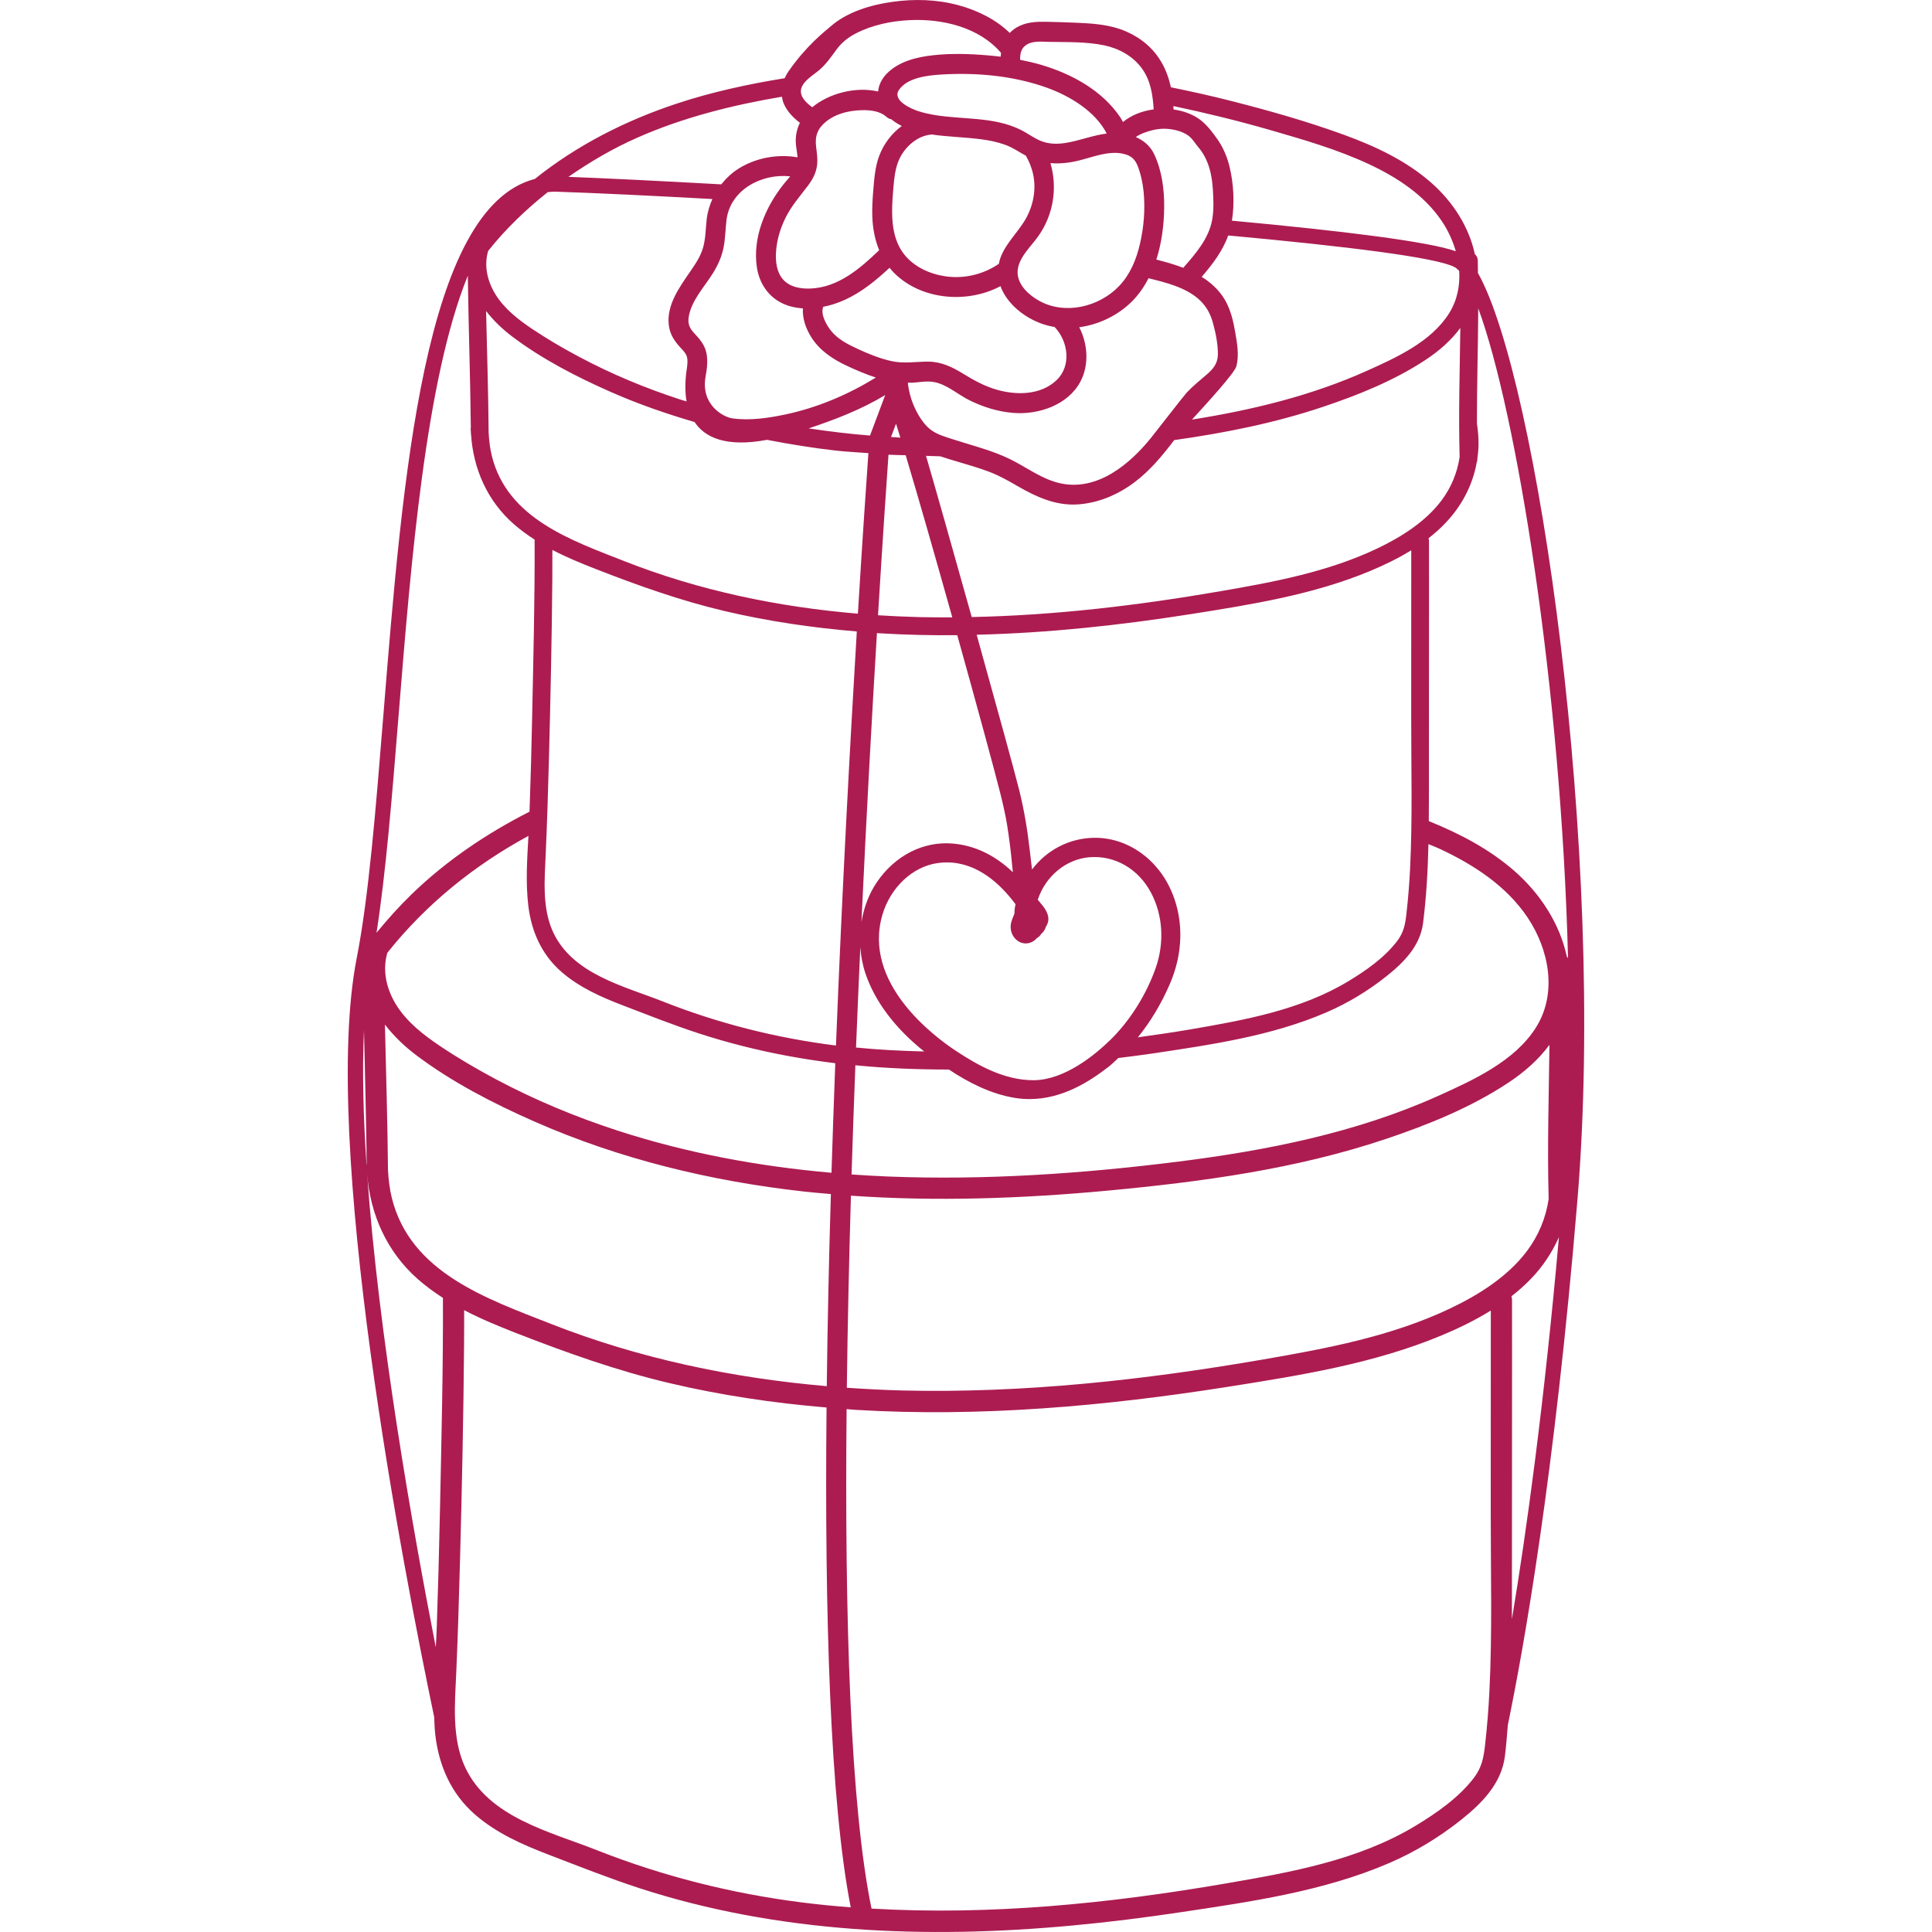 <?xml version="1.0" encoding="UTF-8"?> <svg xmlns="http://www.w3.org/2000/svg" width="50" height="50" viewBox="0 0 50 50" fill="none"><path d="M38.249 7.066C38.247 6.959 38.248 6.851 38.245 6.744C38.243 6.67 38.213 6.615 38.169 6.578C38.016 5.865 37.598 5.223 37.054 4.741C36.396 4.158 35.59 3.783 34.772 3.485C33.823 3.14 32.845 2.863 31.867 2.614C31.349 2.481 30.826 2.366 30.302 2.259C30.2 1.78 29.933 1.168 29.164 0.823C28.731 0.629 28.26 0.605 27.791 0.586C27.552 0.576 27.312 0.568 27.072 0.564C26.839 0.56 26.607 0.568 26.392 0.668C26.286 0.716 26.201 0.779 26.132 0.852C25.771 0.5 25.292 0.268 24.812 0.137C24.253 -0.016 23.666 -0.033 23.094 0.048C22.538 0.126 21.934 0.304 21.502 0.678C21.33 0.827 20.877 1.174 20.416 1.833C20.372 1.895 20.337 1.959 20.307 2.024C19.358 2.178 18.418 2.381 17.506 2.684C16.184 3.122 14.928 3.76 13.842 4.631C10.975 5.372 10.421 12.327 9.921 18.514C9.726 20.934 9.542 23.22 9.232 24.794C8.296 29.552 10.442 40.636 11.236 44.434C11.243 44.588 11.248 44.743 11.265 44.896C11.359 45.704 11.679 46.427 12.298 46.964C12.852 47.445 13.526 47.742 14.204 48.001C14.98 48.299 15.756 48.607 16.546 48.865C17.437 49.155 18.347 49.383 19.268 49.556C22.997 50.255 26.824 50.048 30.557 49.488C32.373 49.216 34.255 48.948 35.954 48.215C36.622 47.927 37.241 47.552 37.811 47.099C38.35 46.67 38.857 46.161 38.947 45.45C38.981 45.181 39 44.91 39.023 44.641C39.421 42.719 40.231 38.222 40.825 31.041C41.571 22.029 39.779 9.766 38.249 7.066ZM37.775 11.827C37.715 12.23 37.561 12.611 37.306 12.952C36.892 13.503 36.263 13.9 35.636 14.198C34.369 14.8 32.965 15.063 31.594 15.299C29.464 15.667 27.309 15.925 25.148 15.969C24.659 14.221 24.169 12.49 23.965 11.797C24.088 11.8 24.21 11.807 24.333 11.809C24.481 11.86 24.633 11.903 24.778 11.947C25.053 12.03 25.33 12.107 25.598 12.209C25.856 12.306 26.094 12.441 26.332 12.579C26.817 12.86 27.322 13.092 27.896 13.054C28.425 13.018 28.93 12.804 29.354 12.486C29.762 12.18 30.082 11.794 30.388 11.39C31.695 11.206 32.991 10.948 34.242 10.528C35.159 10.221 36.095 9.843 36.905 9.306C37.242 9.082 37.552 8.814 37.793 8.487C37.779 9.601 37.744 10.714 37.775 11.827ZM15.999 29.265C14.913 28.913 13.856 28.474 12.847 27.938C12.351 27.674 11.864 27.39 11.397 27.077C10.962 26.786 10.528 26.45 10.249 25.997C10.001 25.593 9.89 25.116 10.025 24.657C11.028 23.398 12.275 22.393 13.676 21.633C13.642 22.231 13.602 22.836 13.671 23.425C13.749 24.101 14.016 24.706 14.534 25.155C14.998 25.558 15.562 25.806 16.129 26.023C16.778 26.271 17.427 26.53 18.088 26.745C18.834 26.988 19.595 27.179 20.365 27.323C20.781 27.401 21.199 27.464 21.617 27.516C21.581 28.452 21.549 29.4 21.519 30.351C19.647 30.187 17.791 29.846 15.999 29.265ZM21.503 30.902C21.453 32.57 21.416 34.241 21.397 35.874C18.955 35.663 16.541 35.16 14.253 34.26C12.603 33.611 10.62 32.94 10.14 31.001C10.082 30.762 10.054 30.521 10.041 30.277C10.03 29.023 9.99 27.77 9.962 26.516C10.194 26.818 10.477 27.086 10.77 27.307C11.699 28.007 12.767 28.557 13.827 29.024C16.04 29.999 18.402 30.569 20.8 30.836C21.034 30.862 21.268 30.882 21.503 30.902ZM21.609 27.055C20.089 26.863 18.594 26.487 17.168 25.923C16.149 25.519 14.82 25.216 14.313 24.12C14.026 23.499 14.094 22.76 14.123 22.097C14.16 21.273 14.185 20.449 14.207 19.625C14.247 18.077 14.281 16.529 14.294 14.982C14.296 14.732 14.295 14.482 14.295 14.232C14.656 14.42 15.034 14.577 15.413 14.724C16.506 15.151 17.601 15.542 18.744 15.812C19.872 16.078 21.021 16.246 22.174 16.342C22.003 19.192 21.795 22.998 21.635 27.058C21.626 27.057 21.617 27.056 21.609 27.055ZM18.281 9.131C18.239 8.928 18.108 8.774 17.97 8.627C17.851 8.5 17.795 8.385 17.823 8.207C17.891 7.77 18.24 7.416 18.462 7.052C18.583 6.855 18.678 6.642 18.724 6.414C18.772 6.176 18.773 5.933 18.802 5.693C18.898 4.909 19.717 4.482 20.451 4.564C20.394 4.634 20.333 4.7 20.279 4.768C19.805 5.363 19.466 6.163 19.591 6.938C19.648 7.288 19.837 7.607 20.142 7.793C20.334 7.911 20.555 7.967 20.779 7.981C20.762 8.243 20.858 8.512 21.001 8.735C21.223 9.081 21.56 9.301 21.925 9.471C22.165 9.582 22.413 9.69 22.667 9.771C21.945 10.214 21.157 10.55 20.327 10.726C19.885 10.819 19.403 10.891 18.953 10.827C18.716 10.793 18.131 10.475 18.26 9.748C18.297 9.543 18.324 9.338 18.281 9.131ZM21.121 3.802C21.086 3.52 21.159 3.322 21.384 3.142C21.608 2.962 21.901 2.88 22.183 2.858C22.433 2.839 22.742 2.847 22.941 3.024C22.981 3.06 23.024 3.079 23.067 3.087C23.15 3.155 23.241 3.212 23.338 3.26C23.075 3.453 22.868 3.726 22.751 4.041C22.649 4.315 22.626 4.615 22.602 4.904C22.582 5.143 22.566 5.383 22.576 5.623C22.588 5.918 22.643 6.208 22.753 6.475C22.258 6.949 21.698 7.436 20.981 7.467C20.723 7.478 20.437 7.433 20.26 7.226C20.101 7.041 20.071 6.782 20.082 6.547C20.097 6.237 20.188 5.923 20.325 5.646C20.48 5.328 20.705 5.077 20.915 4.798C21.033 4.641 21.122 4.471 21.146 4.273C21.165 4.112 21.141 3.962 21.121 3.802ZM27.185 4.221C27.419 4.242 27.657 4.217 27.899 4.16C28.284 4.069 28.691 3.886 29.092 3.985C29.267 4.028 29.373 4.119 29.44 4.288C29.523 4.5 29.574 4.732 29.596 4.958C29.641 5.407 29.604 5.867 29.503 6.306C29.412 6.706 29.252 7.097 28.967 7.398C28.448 7.945 27.559 8.16 26.885 7.78C26.625 7.634 26.33 7.368 26.335 7.041C26.34 6.681 26.683 6.381 26.875 6.107C27.266 5.551 27.371 4.855 27.185 4.221ZM36.492 22.498C36.473 22.88 36.442 23.262 36.399 23.642C36.367 23.925 36.328 24.136 36.151 24.364C35.824 24.788 35.355 25.116 34.902 25.39C33.664 26.14 32.204 26.4 30.8 26.642C30.351 26.719 29.899 26.782 29.448 26.846C29.768 26.449 30.048 25.993 30.276 25.464C30.614 24.683 30.637 23.85 30.34 23.12C29.981 22.235 29.179 21.671 28.315 21.682C27.68 21.691 27.094 21.993 26.709 22.502L26.706 22.478C26.688 22.326 26.669 22.173 26.652 22.021C26.588 21.455 26.501 20.951 26.385 20.48C26.272 20.02 25.789 18.266 25.276 16.427C27.139 16.382 28.999 16.18 30.84 15.89C32.395 15.644 33.987 15.39 35.45 14.781C35.818 14.628 36.182 14.452 36.523 14.241C36.524 15.694 36.523 17.148 36.522 18.602C36.521 19.899 36.557 21.202 36.492 22.498ZM24.746 27.201C24.166 26.82 22.316 25.439 22.838 23.67C23.046 22.966 23.617 22.43 24.259 22.337C24.344 22.325 24.425 22.319 24.506 22.319C25.3 22.319 25.901 22.888 26.282 23.402C26.282 23.404 26.282 23.406 26.282 23.407C26.262 23.486 26.253 23.564 26.255 23.639L26.253 23.643C26.247 23.661 26.24 23.679 26.233 23.697C26.189 23.8 26.14 23.916 26.16 24.053C26.178 24.181 26.252 24.297 26.358 24.362C26.453 24.42 26.562 24.431 26.666 24.395C26.744 24.369 26.799 24.318 26.844 24.27C26.887 24.248 26.919 24.217 26.94 24.175C26.94 24.175 26.94 24.175 26.94 24.174L26.954 24.164C27.009 24.115 27.049 24.051 27.066 23.988C27.089 23.951 27.116 23.902 27.126 23.845C27.161 23.658 27.027 23.482 26.928 23.372C26.906 23.343 26.883 23.313 26.857 23.285C27.058 22.675 27.59 22.235 28.194 22.185C28.852 22.132 29.462 22.484 29.791 23.108C30.095 23.684 30.139 24.391 29.911 25.046C29.667 25.744 29.236 26.428 28.727 26.921C28.332 27.305 27.55 27.949 26.755 27.956C26.002 27.96 25.319 27.578 24.746 27.201ZM23.189 10.965C23.224 11.075 23.261 11.195 23.301 11.326C23.221 11.32 23.14 11.314 23.06 11.309L23.189 10.965ZM23.06 9.343C22.757 9.274 22.466 9.155 22.185 9.024C21.933 8.907 21.666 8.771 21.494 8.544C21.382 8.396 21.23 8.135 21.305 7.94C21.982 7.809 22.525 7.395 23.022 6.93C23.056 6.973 23.092 7.015 23.131 7.055C23.83 7.764 25.026 7.867 25.892 7.406C26.061 7.868 26.525 8.234 26.997 8.39C27.094 8.422 27.192 8.446 27.292 8.462C27.646 8.829 27.735 9.467 27.343 9.839C26.93 10.232 26.295 10.233 25.781 10.081C25.471 9.99 25.196 9.838 24.922 9.669C24.642 9.497 24.355 9.359 24.02 9.359C23.691 9.358 23.387 9.418 23.06 9.343ZM23.439 11.781C23.772 12.894 24.22 14.461 24.645 15.977C24.363 15.978 24.08 15.977 23.797 15.971C23.439 15.962 23.081 15.945 22.723 15.923C22.846 13.911 22.947 12.432 22.994 11.768C23.142 11.777 23.291 11.776 23.439 11.781ZM23.765 10.731C23.62 10.481 23.524 10.194 23.495 9.903C23.536 9.903 23.578 9.907 23.619 9.904C23.796 9.893 23.981 9.856 24.158 9.885C24.501 9.941 24.792 10.215 25.099 10.364C25.453 10.537 25.829 10.654 26.223 10.686C26.873 10.739 27.641 10.485 27.963 9.872C28.189 9.442 28.154 8.901 27.93 8.469C28.437 8.401 28.927 8.165 29.287 7.809C29.467 7.631 29.609 7.424 29.724 7.201C30.169 7.311 30.664 7.431 31.017 7.738C31.209 7.906 31.326 8.115 31.392 8.361C31.462 8.614 31.518 8.895 31.519 9.159C31.52 9.396 31.408 9.538 31.236 9.687C31.057 9.843 30.874 9.987 30.712 10.161C30.631 10.248 30.007 11.058 29.792 11.326C29.242 12.011 28.409 12.706 27.465 12.513C26.974 12.413 26.577 12.096 26.134 11.88C25.666 11.652 25.16 11.531 24.668 11.371C24.472 11.307 24.253 11.248 24.086 11.12C23.952 11.017 23.849 10.876 23.765 10.731ZM26.572 5.617C26.381 5.976 26.064 6.25 25.908 6.629C25.88 6.696 25.862 6.762 25.849 6.828C25.451 7.102 24.954 7.22 24.475 7.152C24.071 7.095 23.66 6.911 23.402 6.585C23.151 6.269 23.087 5.861 23.088 5.468C23.088 5.263 23.104 5.058 23.121 4.853C23.141 4.626 23.164 4.393 23.248 4.178C23.383 3.833 23.718 3.516 24.096 3.483C24.101 3.482 24.104 3.48 24.109 3.48C24.533 3.542 24.963 3.549 25.388 3.604C25.6 3.631 25.813 3.675 26.015 3.748C26.206 3.816 26.372 3.934 26.55 4.03C26.636 4.183 26.702 4.342 26.738 4.515C26.817 4.886 26.749 5.284 26.572 5.617ZM22.909 10.224L22.517 11.269L22.517 11.272C21.984 11.231 21.454 11.164 20.927 11.087C21.613 10.859 22.291 10.598 22.909 10.224ZM22.695 16.384C22.716 16.385 22.737 16.388 22.758 16.389C23.43 16.43 24.102 16.445 24.774 16.439C25.281 18.256 25.733 19.917 25.884 20.516C25.949 20.778 26.016 21.059 26.063 21.345C26.118 21.689 26.162 22.04 26.194 22.39C26.199 22.451 26.206 22.512 26.213 22.573C25.742 22.125 25.215 21.875 24.643 21.83C23.887 21.77 23.157 22.146 22.691 22.834C22.486 23.137 22.355 23.492 22.294 23.863C22.425 21.046 22.569 18.46 22.695 16.384ZM22.265 24.514C22.281 24.743 22.323 24.971 22.397 25.191C22.641 25.917 23.167 26.615 23.918 27.212C23.329 27.197 22.741 27.169 22.154 27.11C22.189 26.229 22.226 25.364 22.265 24.514ZM22.137 27.569C22.941 27.649 23.749 27.679 24.558 27.68C25.046 28.005 25.635 28.312 26.267 28.414C26.396 28.435 26.522 28.444 26.645 28.444C27.5 28.444 28.205 27.983 28.682 27.614C28.774 27.544 28.857 27.46 28.943 27.381C29.232 27.344 29.521 27.31 29.809 27.267C31.329 27.039 32.903 26.815 34.325 26.201C34.883 25.96 35.401 25.647 35.878 25.268C36.329 24.909 36.753 24.484 36.829 23.888C36.915 23.209 36.952 22.528 36.968 21.846C37.069 21.888 37.17 21.926 37.269 21.972C38.138 22.378 38.984 22.927 39.529 23.738C40.088 24.569 40.31 25.696 39.754 26.586C39.203 27.465 38.127 27.953 37.219 28.362C35.102 29.315 32.788 29.774 30.498 30.062C28.009 30.375 25.49 30.548 22.981 30.448C22.667 30.435 22.352 30.417 22.038 30.395C22.068 29.447 22.101 28.502 22.137 27.569ZM37.503 8.107C37.043 8.843 36.143 9.251 35.383 9.593C33.947 10.239 32.402 10.613 30.848 10.859C31.279 10.388 31.95 9.654 31.997 9.478C32.075 9.183 32.014 8.873 31.964 8.579C31.919 8.317 31.857 8.057 31.733 7.819C31.607 7.577 31.416 7.383 31.195 7.227C31.164 7.205 31.131 7.186 31.099 7.166C31.378 6.843 31.643 6.496 31.786 6.094C34.838 6.374 37.174 6.663 37.64 6.911C37.681 6.932 37.722 6.966 37.764 7.011C37.787 7.39 37.715 7.769 37.503 8.107ZM32.857 3.361C33.723 3.611 34.605 3.865 35.425 4.247C36.152 4.586 36.859 5.046 37.315 5.724C37.474 5.96 37.596 6.226 37.676 6.502C36.961 6.249 34.723 5.974 31.882 5.711C31.955 5.256 31.926 4.75 31.821 4.317C31.76 4.064 31.655 3.813 31.505 3.601C31.371 3.413 31.213 3.201 31.021 3.071C30.837 2.946 30.611 2.867 30.372 2.833C30.371 2.81 30.369 2.775 30.367 2.745C31.204 2.922 32.035 3.124 32.857 3.361ZM30.798 3.546C30.877 3.618 30.934 3.717 31.004 3.798C31.093 3.901 31.165 4.016 31.221 4.141C31.329 4.379 31.372 4.644 31.389 4.904C31.405 5.161 31.417 5.432 31.371 5.687C31.282 6.179 30.942 6.566 30.622 6.931C30.395 6.843 30.159 6.777 29.926 6.718C30.066 6.282 30.125 5.812 30.129 5.368C30.134 4.907 30.07 4.413 29.871 3.992C29.768 3.775 29.595 3.633 29.393 3.547C29.475 3.49 29.572 3.448 29.654 3.42C29.854 3.351 30.054 3.314 30.266 3.34C30.448 3.361 30.659 3.421 30.798 3.546ZM26.528 1.186C26.691 1.051 26.931 1.078 27.127 1.083C27.606 1.093 28.113 1.075 28.584 1.175C28.963 1.256 29.32 1.453 29.552 1.771C29.779 2.082 29.834 2.457 29.857 2.831C29.562 2.87 29.28 2.978 29.062 3.158C29.039 3.118 29.02 3.076 28.994 3.038C28.527 2.342 27.74 1.915 26.955 1.681C26.773 1.627 26.588 1.585 26.401 1.548C26.398 1.412 26.417 1.277 26.528 1.186ZM27.091 2.269C27.681 2.482 28.34 2.872 28.642 3.456C28.276 3.501 27.931 3.645 27.566 3.701C27.36 3.733 27.145 3.729 26.949 3.652C26.76 3.578 26.596 3.449 26.414 3.359C25.706 3.01 24.911 3.103 24.158 2.971C24.151 2.969 24.143 2.968 24.136 2.967C24.014 2.945 23.893 2.917 23.773 2.879C23.584 2.82 23.081 2.598 23.265 2.327C23.481 2.01 23.998 1.952 24.342 1.93C25.259 1.872 26.223 1.957 27.091 2.269ZM21.215 1.802C21.389 1.649 21.516 1.463 21.652 1.278C21.789 1.093 21.957 0.963 22.16 0.859C22.583 0.643 23.074 0.543 23.546 0.521C24.387 0.481 25.338 0.702 25.907 1.369C25.902 1.402 25.899 1.434 25.897 1.467C25.791 1.454 25.685 1.443 25.579 1.434C25.109 1.393 24.625 1.377 24.155 1.429C23.728 1.476 23.272 1.584 22.957 1.898C22.819 2.035 22.742 2.199 22.725 2.368C22.144 2.233 21.45 2.418 21.021 2.776C20.862 2.659 20.688 2.494 20.734 2.301C20.784 2.089 21.063 1.935 21.215 1.802ZM16.491 3.564C17.681 3.038 18.953 2.72 20.236 2.503C20.246 2.566 20.26 2.629 20.288 2.692C20.377 2.892 20.531 3.047 20.701 3.178C20.621 3.344 20.581 3.529 20.597 3.722C20.606 3.833 20.632 3.953 20.64 4.071C20.129 3.983 19.584 4.08 19.14 4.348C18.947 4.465 18.796 4.61 18.666 4.771C17.012 4.679 15.621 4.611 14.711 4.577C15.271 4.188 15.861 3.842 16.491 3.564ZM12.633 6.494C13.089 5.921 13.613 5.421 14.176 4.972C14.255 4.963 14.335 4.958 14.418 4.962C15.367 4.993 16.777 5.06 18.436 5.151C18.368 5.308 18.314 5.475 18.291 5.659C18.261 5.91 18.265 6.165 18.195 6.41C18.128 6.647 17.983 6.852 17.846 7.052C17.576 7.444 17.252 7.897 17.307 8.402C17.334 8.652 17.454 8.83 17.622 9.009C17.684 9.077 17.749 9.14 17.776 9.23C17.801 9.318 17.791 9.416 17.78 9.506C17.771 9.583 17.696 9.975 17.768 10.388C17.722 10.374 17.676 10.363 17.631 10.348C16.722 10.054 15.838 9.687 14.994 9.238C14.579 9.018 14.172 8.779 13.78 8.518C13.416 8.275 13.053 7.993 12.82 7.614C12.613 7.276 12.52 6.878 12.633 6.494ZM13.256 8.71C14.033 9.296 14.926 9.756 15.814 10.147C16.517 10.457 17.242 10.707 17.976 10.923C18.239 11.318 18.781 11.583 19.85 11.383C20.445 11.498 21.044 11.595 21.647 11.663C21.922 11.693 22.198 11.706 22.474 11.727C22.427 12.39 22.325 13.869 22.202 15.882C20.14 15.708 18.102 15.287 16.17 14.527C14.789 13.984 13.131 13.423 12.729 11.8C12.68 11.601 12.657 11.399 12.646 11.195C12.637 10.146 12.604 9.098 12.58 8.049C12.774 8.301 13.011 8.525 13.256 8.71ZM10.313 18.546C10.639 14.51 11.018 9.815 12.107 7.135C12.125 8.447 12.171 9.759 12.185 11.072C12.184 11.082 12.18 11.09 12.18 11.101C12.181 11.133 12.185 11.163 12.187 11.195C12.187 11.204 12.187 11.213 12.187 11.222C12.187 11.227 12.19 11.23 12.19 11.234C12.247 12.136 12.612 12.963 13.298 13.565C13.468 13.713 13.649 13.845 13.836 13.965C13.843 15.491 13.803 17.016 13.772 18.541C13.756 19.363 13.733 20.185 13.704 21.006C12.596 21.57 11.559 22.267 10.658 23.138C10.333 23.453 10.031 23.79 9.744 24.14C9.984 22.611 10.145 20.63 10.313 18.546ZM9.486 30.148C9.402 28.887 9.371 27.699 9.42 26.665C9.446 27.82 9.477 28.975 9.49 30.13C9.489 30.136 9.488 30.142 9.486 30.148ZM11.387 39.058C11.366 40.081 11.338 41.103 11.303 42.125C11.297 42.293 11.287 42.462 11.278 42.631C10.672 39.528 9.799 34.562 9.501 30.375C9.58 31.432 10.013 32.401 10.82 33.11C11.023 33.287 11.239 33.445 11.463 33.589C11.471 35.412 11.424 37.235 11.387 39.058ZM20.754 49.235C18.937 49.005 17.151 48.556 15.446 47.882C14.228 47.4 12.639 47.037 12.033 45.726C11.691 44.985 11.771 44.101 11.807 43.308C11.85 42.324 11.88 41.338 11.906 40.353C11.955 38.504 11.995 36.653 12.01 34.803C12.013 34.505 12.012 34.206 12.012 33.907C12.443 34.132 12.896 34.319 13.348 34.496C14.655 35.005 15.964 35.474 17.331 35.796C18.665 36.111 20.025 36.311 21.391 36.426C21.339 41.782 21.483 46.64 22.017 49.362C21.596 49.329 21.174 49.289 20.754 49.235ZM38.545 43.788C38.522 44.245 38.485 44.701 38.434 45.155C38.395 45.494 38.349 45.745 38.138 46.019C37.747 46.526 37.185 46.917 36.644 47.245C35.165 48.141 33.419 48.452 31.741 48.741C28.716 49.263 25.625 49.575 22.555 49.394C22.006 46.737 21.858 41.861 21.91 36.468C21.983 36.473 22.055 36.481 22.128 36.486C25.358 36.682 28.598 36.392 31.788 35.889C33.648 35.595 35.551 35.292 37.3 34.564C37.739 34.381 38.174 34.17 38.582 33.917C38.583 35.655 38.582 37.393 38.58 39.131C38.579 40.682 38.623 42.239 38.545 43.788ZM37.521 33.867C36.007 34.586 34.329 34.9 32.69 35.183C29.615 35.714 26.495 36.059 23.371 35.986C22.885 35.974 22.4 35.948 21.916 35.915C21.936 34.284 21.973 32.612 22.022 30.944C24.235 31.099 26.462 31.019 28.671 30.813C31.094 30.586 33.538 30.257 35.855 29.48C36.951 29.113 38.07 28.661 39.038 28.019C39.442 27.751 39.812 27.431 40.1 27.04C40.083 28.371 40.042 29.702 40.079 31.033C40.007 31.514 39.822 31.97 39.517 32.377C39.023 33.036 38.271 33.511 37.521 33.867ZM39.128 41.906C39.13 41.389 39.129 40.873 39.129 40.356C39.129 38.606 39.132 36.855 39.132 35.104C39.132 34.611 39.132 34.118 39.131 33.625C39.131 33.596 39.122 33.572 39.115 33.548C39.298 33.406 39.471 33.252 39.632 33.084C39.935 32.769 40.17 32.407 40.345 32.018C39.96 36.357 39.503 39.653 39.128 41.906ZM40.55 24.758C40.367 23.906 39.867 23.139 39.217 22.562C38.561 21.982 37.783 21.575 36.977 21.25C36.982 20.709 36.981 20.168 36.981 19.627C36.98 18.163 36.983 16.698 36.983 15.233C36.983 14.821 36.983 14.408 36.982 13.996C36.982 13.971 36.975 13.952 36.969 13.931C37.122 13.812 37.267 13.683 37.401 13.543C37.826 13.102 38.112 12.559 38.218 11.965C38.23 11.937 38.236 11.904 38.235 11.866C38.235 11.864 38.235 11.862 38.235 11.86C38.251 11.746 38.262 11.632 38.264 11.515C38.268 11.328 38.249 11.142 38.223 10.957C38.221 9.965 38.252 8.972 38.257 7.98C39.242 10.649 40.405 17.802 40.58 24.797C40.569 24.784 40.562 24.768 40.55 24.758Z" fill="#AC1C51"></path></svg> 